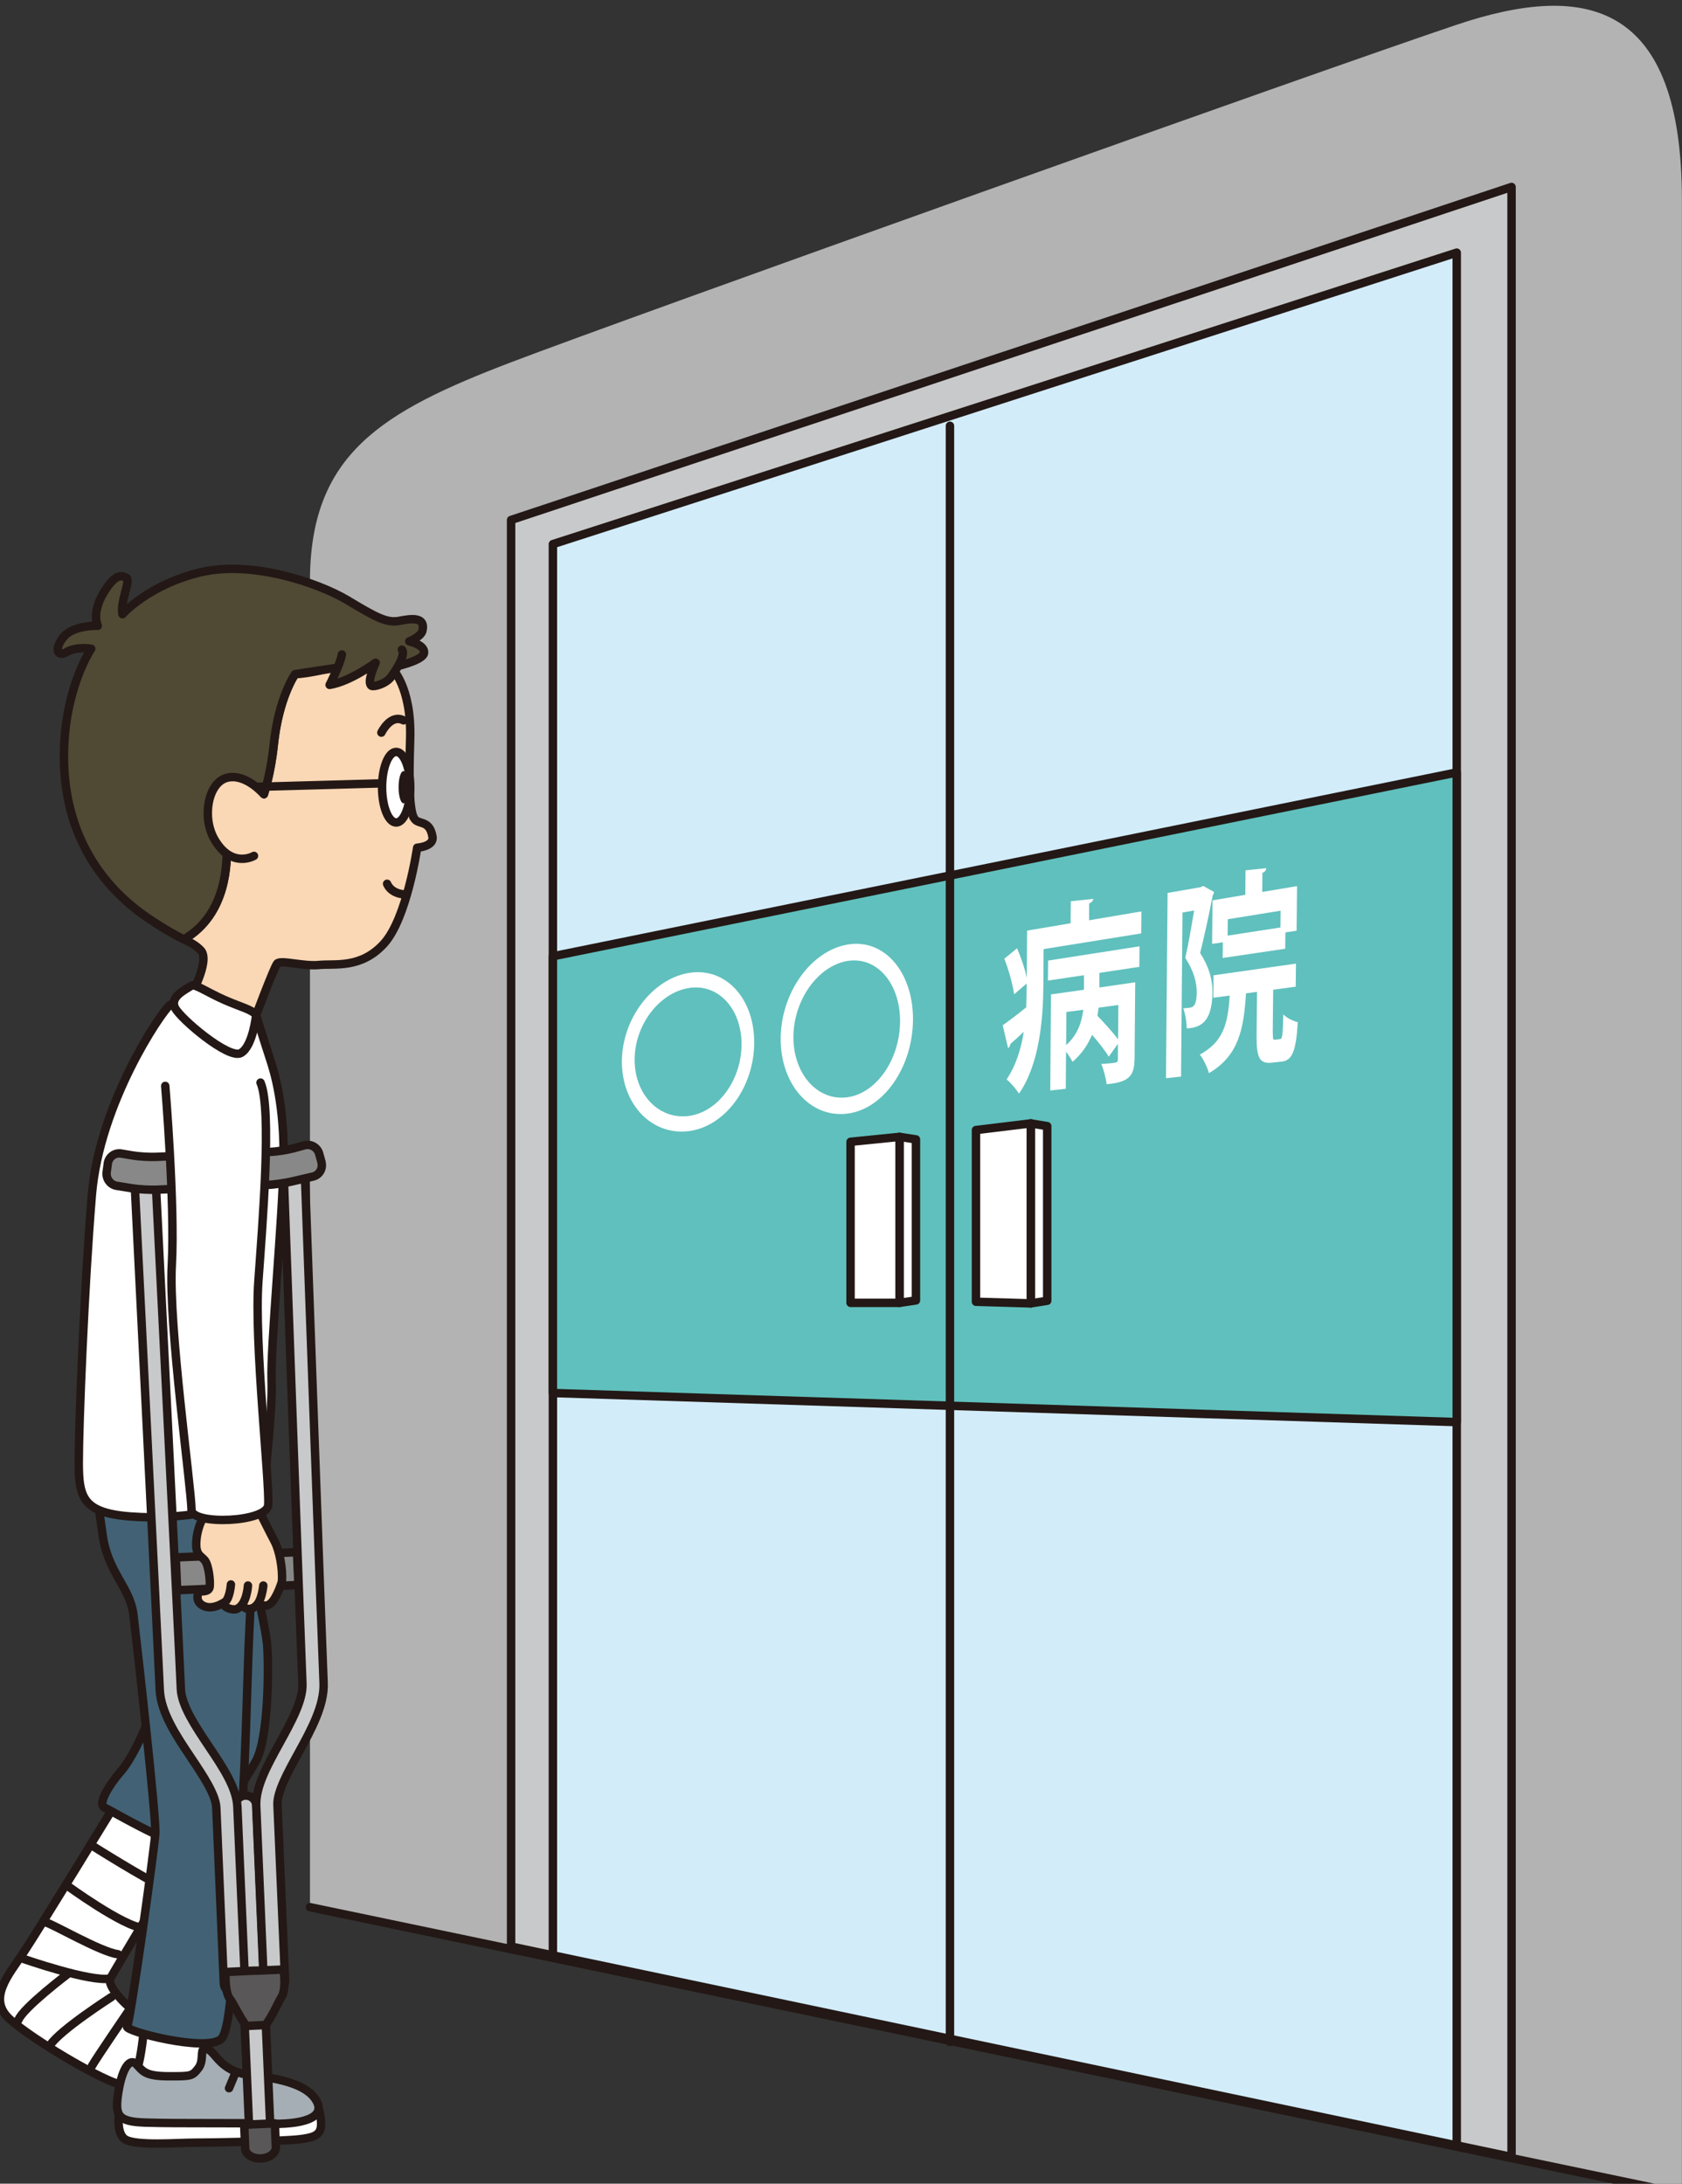 <?xml version="1.0" encoding="UTF-8"?>
<svg id="_レイヤー_1" data-name="レイヤー 1" xmlns="http://www.w3.org/2000/svg" viewBox="0 0 187.49 243.4">
  <rect x="0" y="0" width="187.49" height="243.4" fill="#333333" stroke="none"/>
  <defs>
    <style>
      .cls-1 {
        fill: #231815;
      }

      .cls-2 {
        fill: #595757;
      }

      .cls-3 {
        fill: #d2ecfa;
      }

      .cls-4 {
        fill: #a5aeb4;
      }

      .cls-5 {
        fill: #fff;
      }

      .cls-6 {
        fill: #60c0bd;
      }

      .cls-7 {
        fill: #504934;
      }

      .cls-8 {
        fill: #fad7b5;
      }

      .cls-9 {
        fill: none;
        stroke: #231815;
        stroke-linecap: round;
        stroke-linejoin: round;
        stroke-width: .94px;
      }

      .cls-10 {
        fill: #888;
      }

      .cls-11 {
        fill: #b3b3b3;
      }

      .cls-12 {
        fill: #426174;
      }

      .cls-13 {
        fill: #c8c9ca;
      }
    </style>
  </defs>
  <path class="cls-11" d="M56.97,40.38c-14.47,5.52-22.42,10.26-22.42,24.43v147.77l152.93,31.94V22.3c0-21.98-10.56-24.43-25.11-19.54-14.56,4.88-92.59,32.73-105.4,37.62"/>
  <polygon class="cls-13" points="56.97 57.96 56.97 216.97 168.49 240.42 168.49 20.84 56.97 57.96"/>
  <polygon class="cls-9" points="56.97 57.96 56.97 216.97 168.49 240.42 168.49 20.84 56.97 57.96"/>
  <polygon class="cls-3" points="61.63 217.95 162.38 239.14 162.38 28.16 61.63 60.65 61.63 217.95"/>
  <polygon class="cls-9" points="61.63 217.95 162.38 239.14 162.38 28.16 61.63 60.65 61.63 217.95"/>
  <polygon class="cls-6" points="61.63 155.27 162.38 158.51 162.38 86.1 61.63 106.59 61.63 155.27"/>
  <polygon class="cls-9" points="61.63 155.27 162.38 158.51 162.38 86.1 61.63 106.59 61.63 155.27"/>
  <path class="cls-5" d="M76.7,108.46c4.09-.73,7.38,2.73,7.37,7.75-.01,5.02-3.31,9.43-7.39,9.88-4.07.45-7.36-3.02-7.36-7.75s3.33-9.15,7.38-9.88M82.66,116.41c0-4.04-2.66-6.85-5.95-6.27-3.29.58-5.97,4.16-5.97,7.99s2.66,6.64,5.95,6.27c3.31-.37,5.96-3.99,5.97-7.99"/>
  <path class="cls-5" d="M94.43,105.29c4.09-.73,7.36,3.01,7.34,8.36-.03,5.36-3.34,10.05-7.41,10.49-4.08.45-7.35-3.29-7.34-8.36.02-5.11,3.36-9.77,7.42-10.49M100.33,113.86c.02-4.29-2.63-7.31-5.91-6.74-3.28.58-5.96,4.37-5.98,8.46-.01,4.09,2.63,7.11,5.91,6.74,3.31-.38,5.95-4.2,5.98-8.45"/>
  <path class="cls-5" d="M121.38,102.58l5.85-.99-.02,2.45-10.88,1.75-.03,4.22c-.03,3.52-.43,8.64-2.72,11.89-.27-.47-1.01-1.32-1.38-1.58,1.06-1.57,1.62-3.43,1.92-5.31-.57.53-1.09,1.01-1.5,1.36-.02.2-.12.38-.25.46l-.6-2.55c.68-.48,1.63-1.19,2.62-2,.03-.7.04-1.22.05-2.65l-1.4,1.2c-.14-1.06-.6-2.72-1.09-3.97l1.42-1.16c.43,1.01.88,2.28,1.08,3.29l.04-5.26,4.85-.82.02-2.45,2.5-.27c-.02.23-.15.38-.46.52v1.85ZM116.81,109.28l.02-2.21,10.19-1.59-.02,2.29-4.45.67v1.63s3.99-.58,3.99-.58l-.07,8.4c-.01,1.91-.46,2.74-3.12,2.96-.07-.68-.34-1.66-.59-2.26.37-.02.79-.04,1.1-.08.67-.08.75-.09.75-.45v-1.71s-1.02,1.43-1.02,1.43c-.4-.67-1.14-1.61-1.86-2.44-.46,1.1-1.15,2.14-2.18,3.02-.16-.34-.43-.77-.72-1.13l-.03,4.13-1.73.19.08-10.71,3.68-.52v-1.62s-4.03.6-4.03.6ZM118.87,112.8l-.03,3.69c1.29-1.14,1.75-2.59,1.91-3.94l-1.88.25ZM122.45,112.32c-.03.29-.07.62-.12.91.77.79,1.72,1.84,2.3,2.62l.03-3.83-2.21.3Z"/>
  <path class="cls-5" d="M134.12,98.75l1.21.67c-.02.14-.08.29-.15.38-.36,1.92-.92,4.49-1.4,6.42,1.02,1.61,1.38,2.99,1.37,4.38-.03,3.5-1.48,3.95-2.87,4.03,0-.67-.16-1.66-.39-2.24.29-.01.55-.05.75-.07.54-.07.75-.56.76-1.74,0-1.04-.33-2.38-1.28-3.81.36-1.53.71-3.64.99-5.28l-1.3.22-.16,18.29-1.68.18.18-20.65,3.68-.64.29-.14ZM141.88,115.13c0,.72.03.78.25.76l.55-.07c.26-.03.31-.39.37-2.76.35.41,1.12.75,1.61.88-.19,3.31-.66,4.27-1.79,4.39l-1.1.12c-1.42.16-1.72-.62-1.7-3.08l.05-4.81-1.23.16c-.25,4.06-.84,6.95-4.13,8.9-.17-.63-.63-1.6-1.02-2.07,2.6-1.42,3.14-3.38,3.33-6.58l-1.82.24.02-2.5,9.19-1.3-.03,2.57-2.51.34-.05,4.81ZM135.14,100.36l3.67-.62.03-2.73,2.31-.24c-.02.24-.13.4-.43.52l-.02,2.13,3.88-.65-.05,4.97-1.25.19-.02,1.82-6.97,1.03.02-1.75-1.2.18.05-4.84ZM142.73,103.37l.02-1.86-5.89.95-.02,1.83,5.89-.91Z"/>
  <path class="cls-5" d="M13.04,232.24c-2.49-.83-9.16-4.77-11.85-7.08-2.69-2.32-.24-5,1.46-7.57,1.71-2.57,10.14-16.37,10.14-16.37l8.67,3.91s-8.79,14.65-9.16,15.39c-.36.73,1.22,2.57,2.81,3.79,1.59,1.22,3.67,4.27,2.81,6.47-.85,2.2-2.69,2.2-4.88,1.46"/>
  <path class="cls-9" d="M13.04,232.24c-2.49-.83-9.16-4.77-11.85-7.08-2.69-2.32-.24-5,1.46-7.57,1.71-2.57,10.14-16.37,10.14-16.37l8.67,3.91s-8.79,14.65-9.16,15.39c-.36.73,1.22,2.57,2.81,3.79,1.59,1.22,3.67,4.27,2.81,6.47-.85,2.2-2.69,2.2-4.88,1.46Z"/>
  <path class="cls-9" d="M10.11,205.62s5.98,3.79,8.43,4.89"/>
  <path class="cls-9" d="M7.42,210.13s6.35,4.64,8.55,4.77"/>
  <path class="cls-9" d="M5.1,214.29c.49,0,6.11,3.3,8.06,3.54"/>
  <path class="cls-9" d="M2.54,218.32s7.69,2.69,9.77,2.2"/>
  <path class="cls-9" d="M7.55,220.03s-5.01,3.79-5.5,5.13"/>
  <path class="cls-9" d="M12.43,222.59s-5.74,3.67-6.84,5.37"/>
  <path class="cls-9" d="M14.39,224.06s-3.67,5.37-4.15,6.23"/>
  <path class="cls-5" d="M16.18,224.3s-.28,5.68-1.27,7.26c-.99,1.59,2.69,1.46,5.38,1.19,2.69-.26,2.97-.66,2.97-2.51s-.28-5.28-.28-5.28l-6.8-.66Z"/>
  <path class="cls-9" d="M16.18,224.3s-.28,5.68-1.27,7.26c-.99,1.59,2.69,1.46,5.38,1.19,2.69-.26,2.97-.66,2.97-2.51s-.28-5.28-.28-5.28l-6.8-.66Z"/>
  <path class="cls-5" d="M13.35,235s-.56,2.64.57,3.44c1.14.79,5.95.39,7.79.39s9.63-.13,11.76-.39c2.12-.27,2.69-.66,2.12-3.17-.57-2.51-22.24-.26-22.24-.26"/>
  <path class="cls-9" d="M13.35,235s-.56,2.64.57,3.44c1.14.79,5.95.39,7.79.39s9.63-.13,11.76-.39c2.12-.27,2.69-.66,2.12-3.17-.57-2.51-22.24-.26-22.24-.26Z"/>
  <path class="cls-4" d="M16.18,236.59c-3.11-.1-3.4-.8-2.98-3.44.43-2.64,1.28-3.83,2.01-3.05.73.78.97,1.33,3.66,1.33,2.44,0,2.55,0,3.26-.92.71-.93,0-2.51.99-2.12.99.4,1.41,2.51,4.81,2.91,3.4.4,6.37,1.06,7.37,2.91.99,1.85-1.56,2.64-5.52,2.51-3.96-.13-9.49,0-13.6-.13"/>
  <path class="cls-9" d="M16.18,236.59c-3.11-.1-3.4-.8-2.98-3.44.43-2.64,1.28-3.83,2.01-3.05.73.78.97,1.33,3.66,1.33,2.44,0,2.55,0,3.26-.92.71-.93,0-2.51.99-2.12.99.4,1.41,2.51,4.81,2.91,3.4.4,6.37,1.06,7.37,2.91.99,1.85-1.56,2.64-5.52,2.51-3.96-.13-9.49,0-13.6-.13Z"/>
  <path class="cls-9" d="M26.24,231.04s-.42,1.05-.71,1.72"/>
  <path class="cls-9" d="M28.5,231.56s-.71,1.06-.85,1.59"/>
  <path class="cls-12" d="M13.47,197.44c-1.39,1.62-2.6,3.67-1.83,4.03.77.36,6.96,4.03,9.16,4.21,2.2.18,6.83-7.83,7.7-9.34,1.46-2.57,1.46-10.62,1.28-13.01-.19-2.38-2.75-13.01-2.75-13.01h-12.82l3.6,18.05s-2.14,6.5-4.33,9.07"/>
  <path class="cls-9" d="M13.47,197.44c-1.39,1.62-2.6,3.67-1.83,4.03.77.36,6.96,4.03,9.16,4.21,2.2.18,6.83-7.83,7.7-9.34,1.46-2.57,1.46-10.62,1.28-13.01-.19-2.38-2.75-13.01-2.75-13.01h-12.82l3.6,18.05s-2.14,6.5-4.33,9.07Z"/>
  <path class="cls-12" d="M10.72,165.56s.12,1.46.73,5.62c.61,4.16,3.05,5.74,3.42,8.79.37,3.05,2.57,22.6,2.44,24.43-.12,1.83-2.79,21.01-3.14,21.49-.34.49,8.76,2.87,10.46,1.4,1.71-1.46,1.45-18.87,2.08-23.02.63-4.15.86-18.57,1.1-22.84.24-4.27.37-13.19.49-14.66.12-1.46-17.59-1.22-17.59-1.22"/>
  <path class="cls-9" d="M10.72,165.56s.12,1.46.73,5.62c.61,4.16,3.05,5.74,3.42,8.79.37,3.05,2.57,22.6,2.44,24.43-.12,1.83-2.79,21.01-3.14,21.49-.34.49,8.76,2.87,10.46,1.4,1.71-1.46,1.45-18.87,2.08-23.02.63-4.15.86-18.57,1.1-22.84.24-4.27.37-13.19.49-14.66.12-1.46-17.59-1.22-17.59-1.22Z"/>
  <path class="cls-5" d="M28.55,113.16s.85,2.75,1.59,5.01c.44,1.36,1.59,5.01,1.47,11.48-.13,6.47-1.47,20.51-1.34,24.18.12,3.66-.72,9.88-.73,11.73-.02,1.84-7.33,3.79-13.8,3.54-6.47-.24-6.96-1.95-6.96-6.11s.61-19.54,1.46-29.8c.85-10.26,7.72-20.36,8.67-21.13,1.94-1.57,9.65,1.1,9.65,1.1"/>
  <path class="cls-9" d="M28.55,113.16s.85,2.75,1.59,5.01c.44,1.36,1.59,5.01,1.47,11.48-.13,6.47-1.47,20.51-1.34,24.18.12,3.66-.72,9.88-.73,11.73-.02,1.84-7.33,3.79-13.8,3.54-6.47-.24-6.96-1.95-6.96-6.11s.61-19.54,1.46-29.8c.85-10.26,7.72-20.36,8.67-21.13,1.94-1.57,9.65,1.1,9.65,1.1Z"/>
  <path class="cls-8" d="M46.08,91.09c-.36-1.01-.55-2.75-.36-8.71.18-5.95-2.11-7.97-2.11-7.97,0,0,.01,0,.02,0l-1.76-.55s-1.23-.54-2.65-.09c-2.25.71-4.73,1.33-6.32,1.37,0,0-1.83,2.57-2.38,7.88-.34,3.28-1.1,5.49-1.1,5.49l-2.47-.82s-1.65,4.76-1.65,6.59c0,1.62.13,7.55-4.8,10.41.81.41,1.28.64,1.86,1.22,1.19,1.19-1.37,5.59-1.37,5.59l7.33,2.26s2.2-5.89,2.57-6.35c.37-.46,2.93.33,4.67.15,1.74-.18,4.67.45,7.24-2.38,2.57-2.84,3.7-10.69,3.7-10.69,0,0,1.89-.12,1.71-1.22-.35-2.08-1.74-1.19-2.11-2.2"/>
  <path class="cls-9" d="M46.08,91.09c-.36-1.01-.55-2.75-.36-8.71.18-5.95-2.11-7.97-2.11-7.97,0,0,.01,0,.02,0l-1.76-.55s-1.23-.54-2.65-.09c-2.25.71-4.73,1.33-6.32,1.37,0,0-1.83,2.57-2.38,7.88-.34,3.28-1.1,5.49-1.1,5.49l-2.47-.82s-1.65,4.76-1.65,6.59c0,1.62.13,7.55-4.8,10.41.81.41,1.28.64,1.86,1.22,1.19,1.19-1.37,5.59-1.37,5.59l7.33,2.26s2.2-5.89,2.57-6.35c.37-.46,2.93.33,4.67.15,1.74-.18,4.67.45,7.24-2.38,2.57-2.84,3.7-10.69,3.7-10.69,0,0,1.89-.12,1.71-1.22-.35-2.08-1.74-1.19-2.11-2.2Z"/>
  <path class="cls-7" d="M25.29,94.3c0-1.83,1.65-6.59,1.65-6.59l2.47.82s.76-2.22,1.1-5.5c.55-5.31,2.38-7.88,2.38-7.88,1.6-.27,3.77-.57,6-.91,1.48-.23,2.98-.38,2.98-.38l1.76.55c.19-.04,3.56-.75,3.64-1.64.09-.92-1.65-1.28-1.65-1.28,0,0,1.31-.51,1.47-1.19.36-1.56-1.19-1.37-2.57-1.1-1.37.27-2.57-.36-5.77-2.29-3.21-1.92-10.62-4.48-16.4-3.12-5.77,1.37-8.7,4.67-8.7,4.67-.27-1.37.92-3.75.46-4.03-.46-.27-1.19-.64-2.57,1.65-1.37,2.3-.64,3.67-.64,3.67,0,0-2.66-.09-3.76,1.19-1.1,1.28-.82,2.38.28,1.74,1.1-.65,2.75-.37,2.75-.37,0,0-2.75,4.03-3.02,10.9-.42,10.58,5.23,16.31,9.25,19.06,2.06,1.4,3.25,2.01,4.09,2.44,4.93-2.86,4.79-8.78,4.79-10.41"/>
  <path class="cls-9" d="M25.29,94.3c0-1.83,1.65-6.59,1.65-6.59l2.47.82s.76-2.22,1.1-5.5c.55-5.31,2.38-7.88,2.38-7.88,1.6-.27,3.77-.57,6-.91,1.48-.23,2.98-.38,2.98-.38l1.76.55c.19-.04,3.56-.75,3.64-1.64.09-.92-1.65-1.28-1.65-1.28,0,0,1.31-.51,1.47-1.19.36-1.56-1.19-1.37-2.57-1.1-1.37.27-2.57-.36-5.77-2.29-3.21-1.92-10.62-4.48-16.4-3.12-5.77,1.37-8.7,4.67-8.7,4.67-.27-1.37.92-3.75.46-4.03-.46-.27-1.19-.64-2.57,1.65-1.37,2.3-.64,3.67-.64,3.67,0,0-2.66-.09-3.76,1.19-1.1,1.28-.82,2.38.28,1.74,1.1-.65,2.75-.37,2.75-.37,0,0-2.75,4.03-3.02,10.9-.42,10.58,5.23,16.31,9.25,19.06,2.06,1.4,3.25,2.01,4.09,2.44,4.93-2.86,4.79-8.78,4.79-10.41Z"/>
  <path class="cls-8" d="M29.41,88.53s-2.02-2.38-4.12-1.83c-2.11.55-2.8,4.43-1.38,6.87,1.92,3.3,4.4,1.83,4.4,1.83"/>
  <path class="cls-9" d="M29.41,88.53s-2.02-2.38-4.12-1.83c-2.11.55-2.8,4.43-1.38,6.87,1.92,3.3,4.4,1.83,4.4,1.83"/>
  <path class="cls-7" d="M44.8,72.41s.64.46-1.19,3.02c-.56.79-1.94,1.17-2.2,1.01-.59-.36.46-2.57.46-2.57,0,0-2.84,2.11-5.13,2.47,0,0,1.19-2.29,1.37-3.39"/>
  <path class="cls-9" d="M44.8,72.41s.64.46-1.19,3.02c-.56.79-1.94,1.17-2.2,1.01-.59-.36.46-2.57.46-2.57,0,0-2.84,2.11-5.13,2.47,0,0,1.19-2.29,1.37-3.39"/>
  <path class="cls-5" d="M45.73,87.75c0,2.18-.71,3.93-1.57,3.93s-1.57-1.76-1.57-3.93.71-3.94,1.57-3.94,1.57,1.76,1.57,3.94"/>
  <path class="cls-9" d="M45.73,87.75c0,2.18-.71,3.93-1.57,3.93s-1.57-1.76-1.57-3.93.71-3.94,1.57-3.94,1.57,1.76,1.57,3.94Z"/>
  <path class="cls-1" d="M45.52,87.75c0,.99-.25,1.79-.55,1.79s-.54-.8-.54-1.79.24-1.8.54-1.8.55.81.55,1.8"/>
  <line class="cls-9" x1="28.77" y1="87.7" x2="42.05" y2="87.33"/>
  <path class="cls-9" d="M42.51,81.66s1.01-2.11,2.47-1.37"/>
  <path class="cls-9" d="M43.15,98.51s.36,1.1,2.01,1.19"/>
  <path class="cls-5" d="M28.55,113.16s-.36,3.48-1.71,4.22c-1.34.73-6.72-3.82-7.33-5.04-.61-1.23,1.1-1.98,1.83-2.48.36-.24,1.86.8,3.67,1.59,1.8.8,3.18,1.1,3.54,1.71"/>
  <path class="cls-9" d="M28.55,113.16s-.36,3.48-1.71,4.22c-1.34.73-6.72-3.82-7.33-5.04-.61-1.23,1.1-1.98,1.83-2.48.36-.24,1.86.8,3.67,1.59,1.8.8,3.18,1.1,3.54,1.71Z"/>
  <path class="cls-13" d="M28.96,237.39c-.65.03-1.2-.48-1.23-1.13l-1.51-34.89c-.03-.65.48-1.21,1.13-1.23.65-.03,1.2.48,1.23,1.13l1.51,34.9c.03.65-.48,1.2-1.13,1.23"/>
  <path class="cls-9" d="M28.96,237.39c-.65.03-1.2-.48-1.23-1.13l-1.51-34.89c-.03-.65.48-1.21,1.13-1.23.65-.03,1.2.48,1.23,1.13l1.51,34.9c.03.65-.48,1.2-1.13,1.23Z"/>
  <rect class="cls-10" x="19.66" y="173.3" width="13.53" height="3.66" transform="translate(-7.55 1.31) rotate(-2.48)"/>
  <rect class="cls-9" x="19.66" y="173.3" width="13.53" height="3.66" transform="translate(-7.55 1.31) rotate(-2.48)"/>
  <path class="cls-13" d="M26.18,222.19c-.65.03-1.2-.48-1.23-1.13l-.84-19.58c-.06-1.43-1.44-3.51-2.78-5.51-1.68-2.5-3.41-5.1-3.52-7.61-.18-4.16-2.8-56.55-2.83-57.08-.03-.65.47-1.21,1.12-1.24h0c.65-.03,1.2.47,1.23,1.12.03.53,2.66,52.93,2.83,57.1.08,1.85,1.62,4.16,3.12,6.4,1.59,2.37,3.09,4.62,3.18,6.72l.85,19.58c.03.65-.48,1.2-1.13,1.23"/>
  <path class="cls-9" d="M26.18,222.19c-.65.03-1.2-.48-1.23-1.13l-.84-19.58c-.06-1.43-1.44-3.51-2.78-5.51-1.68-2.5-3.41-5.1-3.52-7.61-.18-4.16-2.8-56.55-2.83-57.08-.03-.65.47-1.21,1.12-1.24h0c.65-.03,1.2.47,1.23,1.12.03.53,2.66,52.93,2.83,57.1.08,1.85,1.62,4.16,3.12,6.4,1.59,2.37,3.09,4.62,3.18,6.72l.85,19.58c.03.65-.48,1.2-1.13,1.23Z"/>
  <path class="cls-13" d="M30.63,222c-.65.03-1.2-.48-1.23-1.13l-.84-19.58c-.09-2.1,1.21-4.46,2.59-6.97,1.3-2.36,2.64-4.79,2.56-6.64-.18-4.17-2.08-56.6-2.1-57.13-.03-.65.48-1.2,1.13-1.23h0c.65-.03,1.2.49,1.23,1.14.02.53,1.92,52.96,2.1,57.11.11,2.5-1.39,5.24-2.84,7.88-1.16,2.11-2.36,4.29-2.3,5.72l.85,19.59c.03.65-.48,1.2-1.13,1.23"/>
  <path class="cls-9" d="M30.63,222c-.65.03-1.2-.48-1.23-1.13l-.84-19.58c-.09-2.1,1.21-4.46,2.59-6.97,1.3-2.36,2.64-4.79,2.56-6.64-.18-4.17-2.08-56.6-2.1-57.13-.03-.65.48-1.2,1.13-1.23h0c.65-.03,1.2.49,1.23,1.14.02.53,1.92,52.96,2.1,57.11.11,2.5-1.39,5.24-2.84,7.88-1.16,2.11-2.36,4.29-2.3,5.72l.85,19.59c.03.65-.48,1.2-1.13,1.23Z"/>
  <path class="cls-2" d="M28.56,219.66h-.36s-3.05.15-3.05.15c0,0-.15,2.21.5,3.03.38.48,1,1.89,1.81,2.98l2.15-.1c.84-1.16,1.44-2.62,1.77-3.13.57-.88.23-3.06.23-3.06l-3.05.13Z"/>
  <path class="cls-9" d="M28.56,219.66h-.36s-3.05.15-3.05.15c0,0-.15,2.21.5,3.03.38.48,1,1.89,1.81,2.98l2.15-.1c.84-1.16,1.44-2.62,1.77-3.13.57-.88.23-3.06.23-3.06l-3.05.13Z"/>
  <path class="cls-2" d="M27.22,236.83l.11,2.65c.03.65.81,1.15,1.76,1.11.94-.04,1.69-.6,1.66-1.26l-.11-2.65-3.41.15Z"/>
  <path class="cls-9" d="M27.22,236.83l.11,2.65c.03.65.81,1.15,1.76,1.11.94-.04,1.69-.6,1.66-1.26l-.11-2.65-3.41.15Z"/>
  <path class="cls-10" d="M35.83,129.55c.19.72-.24,1.43-.96,1.6l-2.47.57c-.71.16-1.91.33-2.64.36l-12.33.53c-.74.03-1.94-.04-2.66-.15l-1.74-.28c-.73-.11-1.24-.8-1.14-1.53l.13-.97c.1-.73.78-1.23,1.5-1.1l1.19.2c.73.13,1.92.2,2.66.17l12.7-.55c.74-.03,1.92-.21,2.63-.4l1.24-.34c.71-.19,1.45.23,1.64.95l.26.94Z"/>
  <path class="cls-9" d="M35.83,129.55c.19.72-.24,1.43-.96,1.6l-2.47.57c-.71.16-1.91.33-2.64.36l-12.33.53c-.74.03-1.94-.04-2.66-.15l-1.74-.28c-.73-.11-1.24-.8-1.14-1.53l.13-.97c.1-.73.78-1.23,1.5-1.1l1.19.2c.73.13,1.92.2,2.66.17l12.7-.55c.74-.03,1.92-.21,2.63-.4l1.24-.34c.71-.19,1.45.23,1.64.95l.26.94Z"/>
  <path class="cls-8" d="M23.97,178.26l4.58.25s.85.85,1.59.24c.73-.61,1.28-2.44,1.28-2.44.13-1.47-.3-3.54-.79-4.46s-1.89-3.73-1.89-3.73l-4.15.25"/>
  <path class="cls-9" d="M23.97,178.26l4.58.25s.85.85,1.59.24c.73-.61,1.28-2.44,1.28-2.44.13-1.47-.3-3.54-.79-4.46s-1.89-3.73-1.89-3.73l-4.15.25"/>
  <path class="cls-8" d="M29.35,176.73s-.12,1.34-.61,2.02-1.28.79-1.65.24c-.37-.55-.55-.85-.55-.85"/>
  <path class="cls-9" d="M29.35,176.73s-.12,1.34-.61,2.02-1.28.79-1.65.24c-.37-.55-.55-.85-.55-.85"/>
  <path class="cls-8" d="M27.64,176.73s-.12,2.2-1.28,2.62c-.42.16-1.4-.18-1.34-.49s-.18-1.16-.18-1.16"/>
  <path class="cls-9" d="M27.64,176.73s-.12,2.2-1.28,2.62c-.42.16-1.4-.18-1.34-.49s-.18-1.16-.18-1.16"/>
  <path class="cls-8" d="M25.74,176.61s-.12,1.59-.67,1.95c-.55.36-1.62.91-2.53.36-.91-.55-.36-1.56-.36-1.56,0,0,1.1.18,1.19-.46.09-.64-.1-2.44-.55-2.99-.46-.55-1.09-.57-.92-2.32.18-1.83,1.1-3.05,1.1-3.05l2.63-.25"/>
  <path class="cls-9" d="M25.74,176.61s-.12,1.59-.67,1.95c-.55.36-1.62.91-2.53.36-.91-.55-.36-1.56-.36-1.56,0,0,1.1.18,1.19-.46.09-.64-.1-2.44-.55-2.99-.46-.55-1.09-.57-.92-2.32.18-1.83,1.1-3.05,1.1-3.05l2.63-.25"/>
  <path class="cls-5" d="M18.42,121.04s1.1,13.19.73,19.97c-.37,6.78,2.14,24.5,2.2,27.29.03,1.72,8.43,1.4,8.55-.55.16-2.59-1.58-18.19-1.1-24.91.44-6.22,1.53-19.23.24-22.17"/>
  <path class="cls-9" d="M18.42,121.04s1.1,13.19.73,19.97c-.37,6.78,2.14,24.5,2.2,27.29.03,1.72,8.43,1.4,8.55-.55.16-2.59-1.58-18.19-1.1-24.91.44-6.22,1.53-19.23.24-22.17"/>
  <line class="cls-9" x1="105.89" y1="47.46" x2="105.89" y2="227.61"/>
  <polygon class="cls-5" points="100.27 126.72 100.27 145.22 102.1 144.95 102.1 127 100.27 126.72"/>
  <polygon class="cls-9" points="100.27 126.72 100.27 145.22 102.1 144.95 102.1 127 100.27 126.72"/>
  <polygon class="cls-5" points="114.9 125.22 114.9 145.28 116.73 144.99 116.73 125.52 114.9 125.22"/>
  <polygon class="cls-9" points="114.9 125.22 114.9 145.28 116.73 144.99 116.73 125.52 114.9 125.22"/>
  <polygon class="cls-5" points="94.81 127.27 94.81 145.22 100.27 145.22 100.27 126.72 94.81 127.27"/>
  <polygon class="cls-9" points="94.81 127.27 94.81 145.22 100.27 145.22 100.27 126.72 94.81 127.27"/>
  <polygon class="cls-5" points="108.79 125.96 108.79 145.1 114.9 145.28 114.9 125.22 108.79 125.96"/>
  <polygon class="cls-9" points="108.79 125.96 108.79 145.1 114.9 145.28 114.9 125.22 108.79 125.96"/>
  <line class="cls-5" x1="34.55" y1="212.58" x2="187.48" y2="244.52"/>
  <line class="cls-9" x1="34.55" y1="212.58" x2="187.48" y2="244.52"/>
</svg>